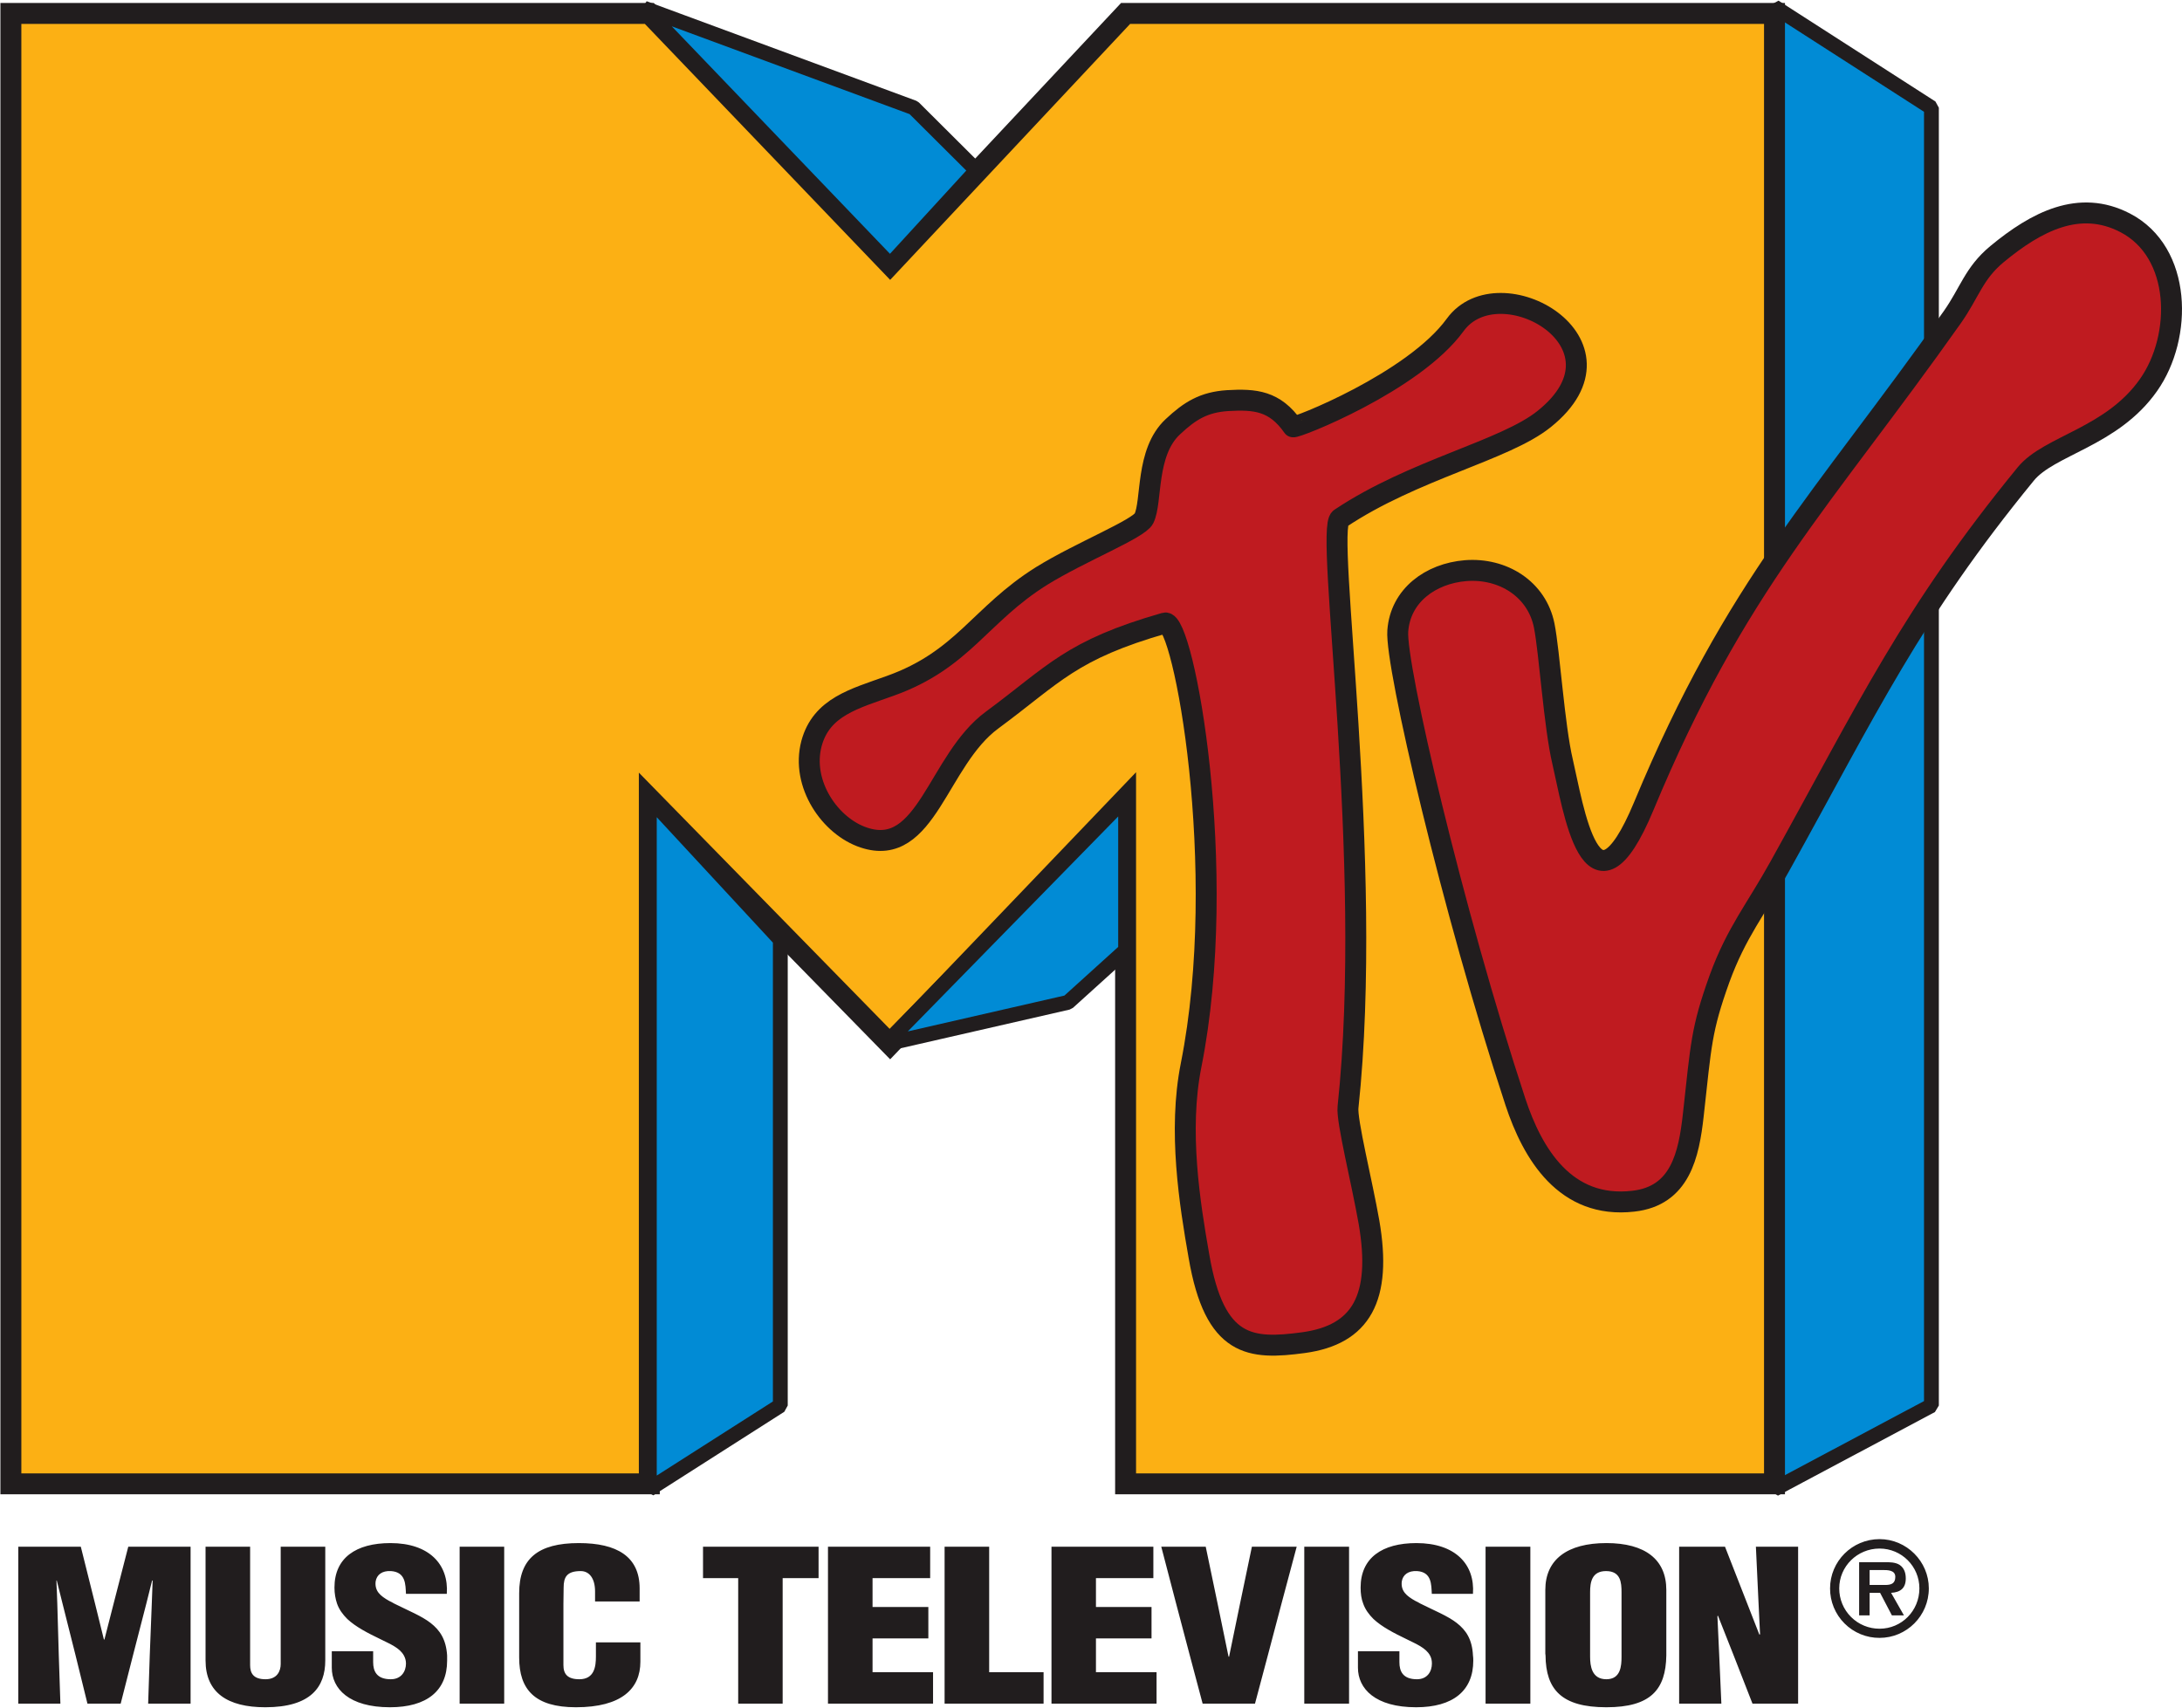 <svg width="1907" height="1493" viewBox="0 0 1907 1493" fill="none" xmlns="http://www.w3.org/2000/svg">
<path d="M1550.86 6.02L1688.01 94.169V1228.43L1550.86 1301.47V6.02Z" fill="#018BD5" stroke="#211D1E" stroke-width="12.959" stroke-miterlimit="3.864" stroke-linejoin="bevel"/>
<path d="M777.898 231.316L983.732 11.744H1550.86V1296.89H983.732V697.706L777.898 912.698L567.484 697.706V1296.89H9.511V11.744H567.484L777.898 231.316Z" fill="#FCB014" stroke="#211D1E" stroke-width="18.294" stroke-miterlimit="3.864"/>
<path d="M933.373 876.06L983.745 830.495V697.703L773.329 912.695L933.373 876.06Z" fill="#018BD5" stroke="#211D1E" stroke-width="12.959" stroke-miterlimit="3.864" stroke-linejoin="bevel"/>
<path d="M567.496 697.7L681.975 821.339V1228.43L567.496 1301.47V697.7Z" fill="#018BD5" stroke="#211D1E" stroke-width="12.959" stroke-miterlimit="3.864" stroke-linejoin="bevel"/>
<path d="M562.919 7.148L798.515 94.152L853.466 148.873L777.912 231.297L562.919 7.148Z" fill="#018BD5" stroke="#211D1E" stroke-width="12.959" stroke-miterlimit="3.864" stroke-linejoin="bevel"/>
<path fill-rule="evenodd" clip-rule="evenodd" d="M341.26 1348.66C311.037 1348.66 292.308 1361.65 292.308 1387.52C292.308 1392.79 293.175 1397.41 294.55 1401.53C296.383 1406.8 299.626 1411.09 303.518 1414.99C310.846 1421.85 321.135 1427.2 333.039 1432.92C340.823 1436.81 349.274 1440.2 352.94 1446.84C354.081 1448.9 354.808 1451.19 354.808 1453.94C354.808 1460.81 350.7 1467.67 341.541 1467.67C329.177 1467.67 326.127 1460.6 326.127 1452.82V1443.2H289.97V1457.59C289.97 1475.9 305.073 1492.15 340.79 1492.15C373.076 1492.15 390.771 1477.75 390.771 1451.42V1446.84C389.853 1432.87 384.532 1424.85 376.29 1418.44C368.278 1412.26 357.349 1407.94 344.527 1401.53C343.152 1400.62 341.508 1399.88 340.136 1399.2C332.351 1394.85 327.356 1390.53 328.274 1382.29C329.189 1376.34 333.939 1372.67 341.726 1373.13C354.775 1374.05 354.345 1385.02 354.805 1393.03H390.49C392.322 1367.16 374.918 1348.66 341.26 1348.66ZM505.866 1348.66C470.148 1348.66 453.737 1362.38 453.737 1392.38V1448.71C453.737 1476.64 467.398 1492.15 503.343 1492.15C543.183 1492.15 559.675 1475.93 559.675 1452.35V1435.44H520.813V1447.77C520.813 1456.25 519.611 1467.67 506.332 1467.67C496.028 1467.67 492.414 1463.13 492.414 1455.34V1401.53L492.599 1387.52C492.599 1378.36 495.412 1373.13 507.546 1373.13C514.873 1373.13 520.066 1379.3 520.066 1390.98V1399.67H559.021V1388.27C559.021 1360.33 539.063 1348.66 505.866 1348.66ZM1237.9 1348.66C1207.9 1348.66 1189.13 1361.65 1189.13 1387.52C1189.13 1392.79 1189.77 1397.41 1191.37 1401.53C1193.21 1406.8 1196.45 1411.09 1200.34 1414.99C1207.67 1421.85 1217.96 1427.2 1229.86 1432.92C1237.65 1436.81 1246.1 1440.2 1249.76 1446.84C1250.91 1448.9 1251.44 1451.19 1251.44 1453.94C1251.44 1460.81 1247.52 1467.67 1238.37 1467.67C1226 1467.67 1223.04 1460.6 1223.04 1452.82V1443.2H1186.8V1457.59C1186.8 1475.9 1201.9 1492.15 1237.62 1492.15C1269.9 1492.15 1287.6 1477.75 1287.6 1451.42C1287.6 1449.82 1287.55 1448.21 1287.32 1446.84C1286.63 1432.87 1281.36 1424.85 1273.12 1418.44C1265.11 1412.26 1254.18 1407.94 1241.35 1401.53C1239.98 1400.62 1238.34 1399.88 1236.96 1399.2C1229.18 1394.85 1224.18 1390.53 1225.1 1382.29C1226.02 1376.34 1230.77 1372.67 1238.55 1373.13C1251.38 1374.05 1250.89 1385.02 1251.35 1393.03H1287.32C1289.15 1367.16 1271.78 1348.66 1237.9 1348.66ZM1403.9 1348.66C1369.79 1348.66 1350.56 1363.02 1350.56 1389.58V1445.25C1350.56 1445.71 1350.75 1446.38 1350.75 1446.84C1350.98 1476.83 1364.98 1492.15 1403.9 1492.15C1442.6 1492.15 1455.85 1476.83 1456.31 1446.84V1389.57C1456.31 1363.01 1437.79 1348.65 1403.9 1348.65V1348.66ZM15.976 1351.83V1488.97H52.781L51.382 1446.84L50.073 1401.53L49.325 1381.36H49.606L54.65 1401.53L66.048 1446.84L76.419 1488.97H105.47L116.214 1446.84L127.89 1401.53L132.936 1381.36H133.403L132.655 1401.53L130.88 1446.84L129.481 1488.97H166.567V1351.83H112.1L99.305 1401.53L91.27 1432.92H90.804L83.049 1401.53L70.625 1351.83L15.976 1351.83ZM179.646 1351.83V1451.23C179.646 1479.39 198.898 1492.15 231.868 1492.15C271.705 1492.15 284.273 1474.36 284.273 1451.23V1351.83H245.321V1454.41C245.321 1460.36 242.358 1467.67 232.054 1467.67C221.064 1467.67 218.601 1461.98 218.601 1455.34V1351.83H179.646ZM401.703 1351.83V1488.97H440.658V1351.83H401.703ZM614.418 1351.83V1379.3H645.155V1488.97H684.017V1379.3H715.406V1351.83H614.418ZM723.627 1351.83V1488.97H815.456V1461.51H762.582V1431.99H811.345V1404.52H762.582V1379.3H812.936V1351.83H723.627ZM825.545 1351.83V1488.97H912.053V1461.51H864.503V1351.83H825.545ZM918.964 1351.83V1488.97H1010.8V1461.51H957.827V1431.99H1006.4V1404.52H957.827V1379.3H1008V1351.83H918.964ZM1014.91 1351.83L1027.89 1401.53L1039.85 1446.84L1051.06 1488.97H1096.83L1108.04 1446.84L1120 1401.53L1133.27 1351.83H1094.12L1083.75 1401.53L1074.41 1446.84L1074.23 1447.96H1073.76L1073.48 1446.84L1064.14 1401.53L1053.77 1351.83H1014.91ZM1139.9 1351.83V1488.97H1179.04V1351.83H1139.9ZM1298.34 1351.83V1488.97H1337.48V1351.83H1298.34ZM1467.52 1351.83V1488.97H1504.42L1502.55 1446.84L1500.97 1412.56L1501.43 1412.09L1515.17 1446.84L1531.61 1488.97H1571.5V1351.83H1534.6L1536.93 1401.53L1538.24 1428.53H1537.58L1527.03 1401.53L1507.6 1351.83H1467.52ZM1403.62 1373.13C1416.45 1373.13 1417.17 1383.16 1417.17 1391.63V1447.96C1417.17 1455.97 1416.5 1467.67 1403.9 1467.67C1391.08 1467.67 1389.7 1455.97 1389.7 1447.96V1391.63C1389.7 1383.16 1391.03 1373.13 1403.62 1373.13ZM1642.69 1431.51C1666.27 1431.51 1685.73 1412.28 1685.73 1388.24C1685.73 1364.66 1666.27 1345.2 1642.69 1345.2C1618.65 1345.2 1599.42 1364.66 1599.42 1388.24C1599.39 1393.93 1600.49 1399.57 1602.66 1404.83C1604.83 1410.09 1608.01 1414.87 1612.04 1418.89C1616.06 1422.92 1620.84 1426.1 1626.1 1428.27C1631.36 1430.44 1637 1431.54 1642.69 1431.51ZM1642.69 1423.5C1638.05 1423.52 1633.46 1422.62 1629.18 1420.85C1624.89 1419.09 1621 1416.49 1617.72 1413.21C1614.44 1409.94 1611.84 1406.04 1610.08 1401.76C1608.31 1397.47 1607.41 1392.88 1607.43 1388.24C1607.43 1369.01 1623.23 1353.44 1642.69 1353.44C1661.92 1353.44 1677.49 1369.01 1677.49 1388.24C1677.49 1407.93 1661.92 1423.5 1642.69 1423.5ZM1652.76 1392.14C1661.01 1391.68 1665.59 1388.01 1665.59 1379.54C1665.59 1374.73 1664.21 1370.38 1660.09 1367.64C1656.43 1365.35 1651.39 1365.35 1647.27 1365.35H1624.83V1411.83H1633.99V1392.14H1643.15L1653.45 1411.83H1663.98L1652.76 1392.14ZM1633.99 1385.27V1372.21H1645.21C1649.79 1372.21 1656.43 1372.21 1656.43 1378.17C1656.43 1384.12 1652.76 1385.27 1647.5 1385.27H1633.99Z" fill="#211D1E"/>
<path d="M1365.64 665.653C1374.79 704.576 1390.82 814.477 1436.61 704.576C1517.44 510.19 1592.54 438.068 1706.33 277.109C1721.44 255.587 1725.1 238.873 1745.25 222.159C1779.82 193.539 1817.37 174.077 1857.21 194.683C1906.9 220.327 1907.58 294.052 1877.82 336.409C1845.76 382.201 1791.04 389.07 1770.44 414.256C1670.38 536.52 1632.15 619.174 1555.44 757.236C1534.38 795.244 1517.67 814.705 1502.78 855.459C1486.76 900.107 1486.76 912.7 1479.89 974.519C1476 1009.55 1468.44 1045.27 1427.46 1049.85C1367.93 1056.72 1339.31 1008.18 1324.42 963.071C1269.47 796.159 1219.33 581.167 1221.62 551.402C1223.91 520.493 1250.24 501.26 1280.92 498.742C1313.43 496.223 1343.2 514.768 1349.61 546.823C1354.19 569.719 1358.31 634.743 1365.64 665.653Z" fill="#BF1B20" stroke="#211D1E" stroke-width="18.294" stroke-miterlimit="3.864"/>
<path d="M1024.96 373.035C1040.07 358.841 1052.2 351.511 1072.81 350.139C1096.85 348.764 1114.02 350.139 1130.05 373.038C1131.43 374.867 1235.37 334.112 1271.78 283.971C1310.24 231.079 1432.05 299.997 1349.62 366.168C1315.28 393.871 1235.6 410.127 1171.26 453.172C1157.52 462.328 1201.02 752.651 1178.13 967.644C1176.76 979.321 1190.27 1032.9 1196.45 1068.16C1207.9 1134.55 1189.58 1166.61 1139.21 1173.48C1092.96 1179.66 1061.59 1178.06 1047.85 1097.92C1039.84 1052.36 1029.54 988.25 1040.98 931.009C1075.1 759.518 1034.11 539.946 1018.09 544.525C935.663 568.109 921.466 589.172 867.203 629.242C819.351 664.272 809.964 750.362 755.013 732.045C725.705 722.428 699.834 685.336 709.221 649.848C717.92 617.793 746.768 610.696 777.909 599.477C842.017 576.578 856.214 537.198 910.477 503.313C944.593 482.25 995.191 462.328 999.771 453.172C1007.1 438.288 1000.92 395.476 1024.96 373.035Z" fill="#BF1B20" stroke="#211D1E" stroke-width="18.295" stroke-miterlimit="3.864"/>
</svg>
